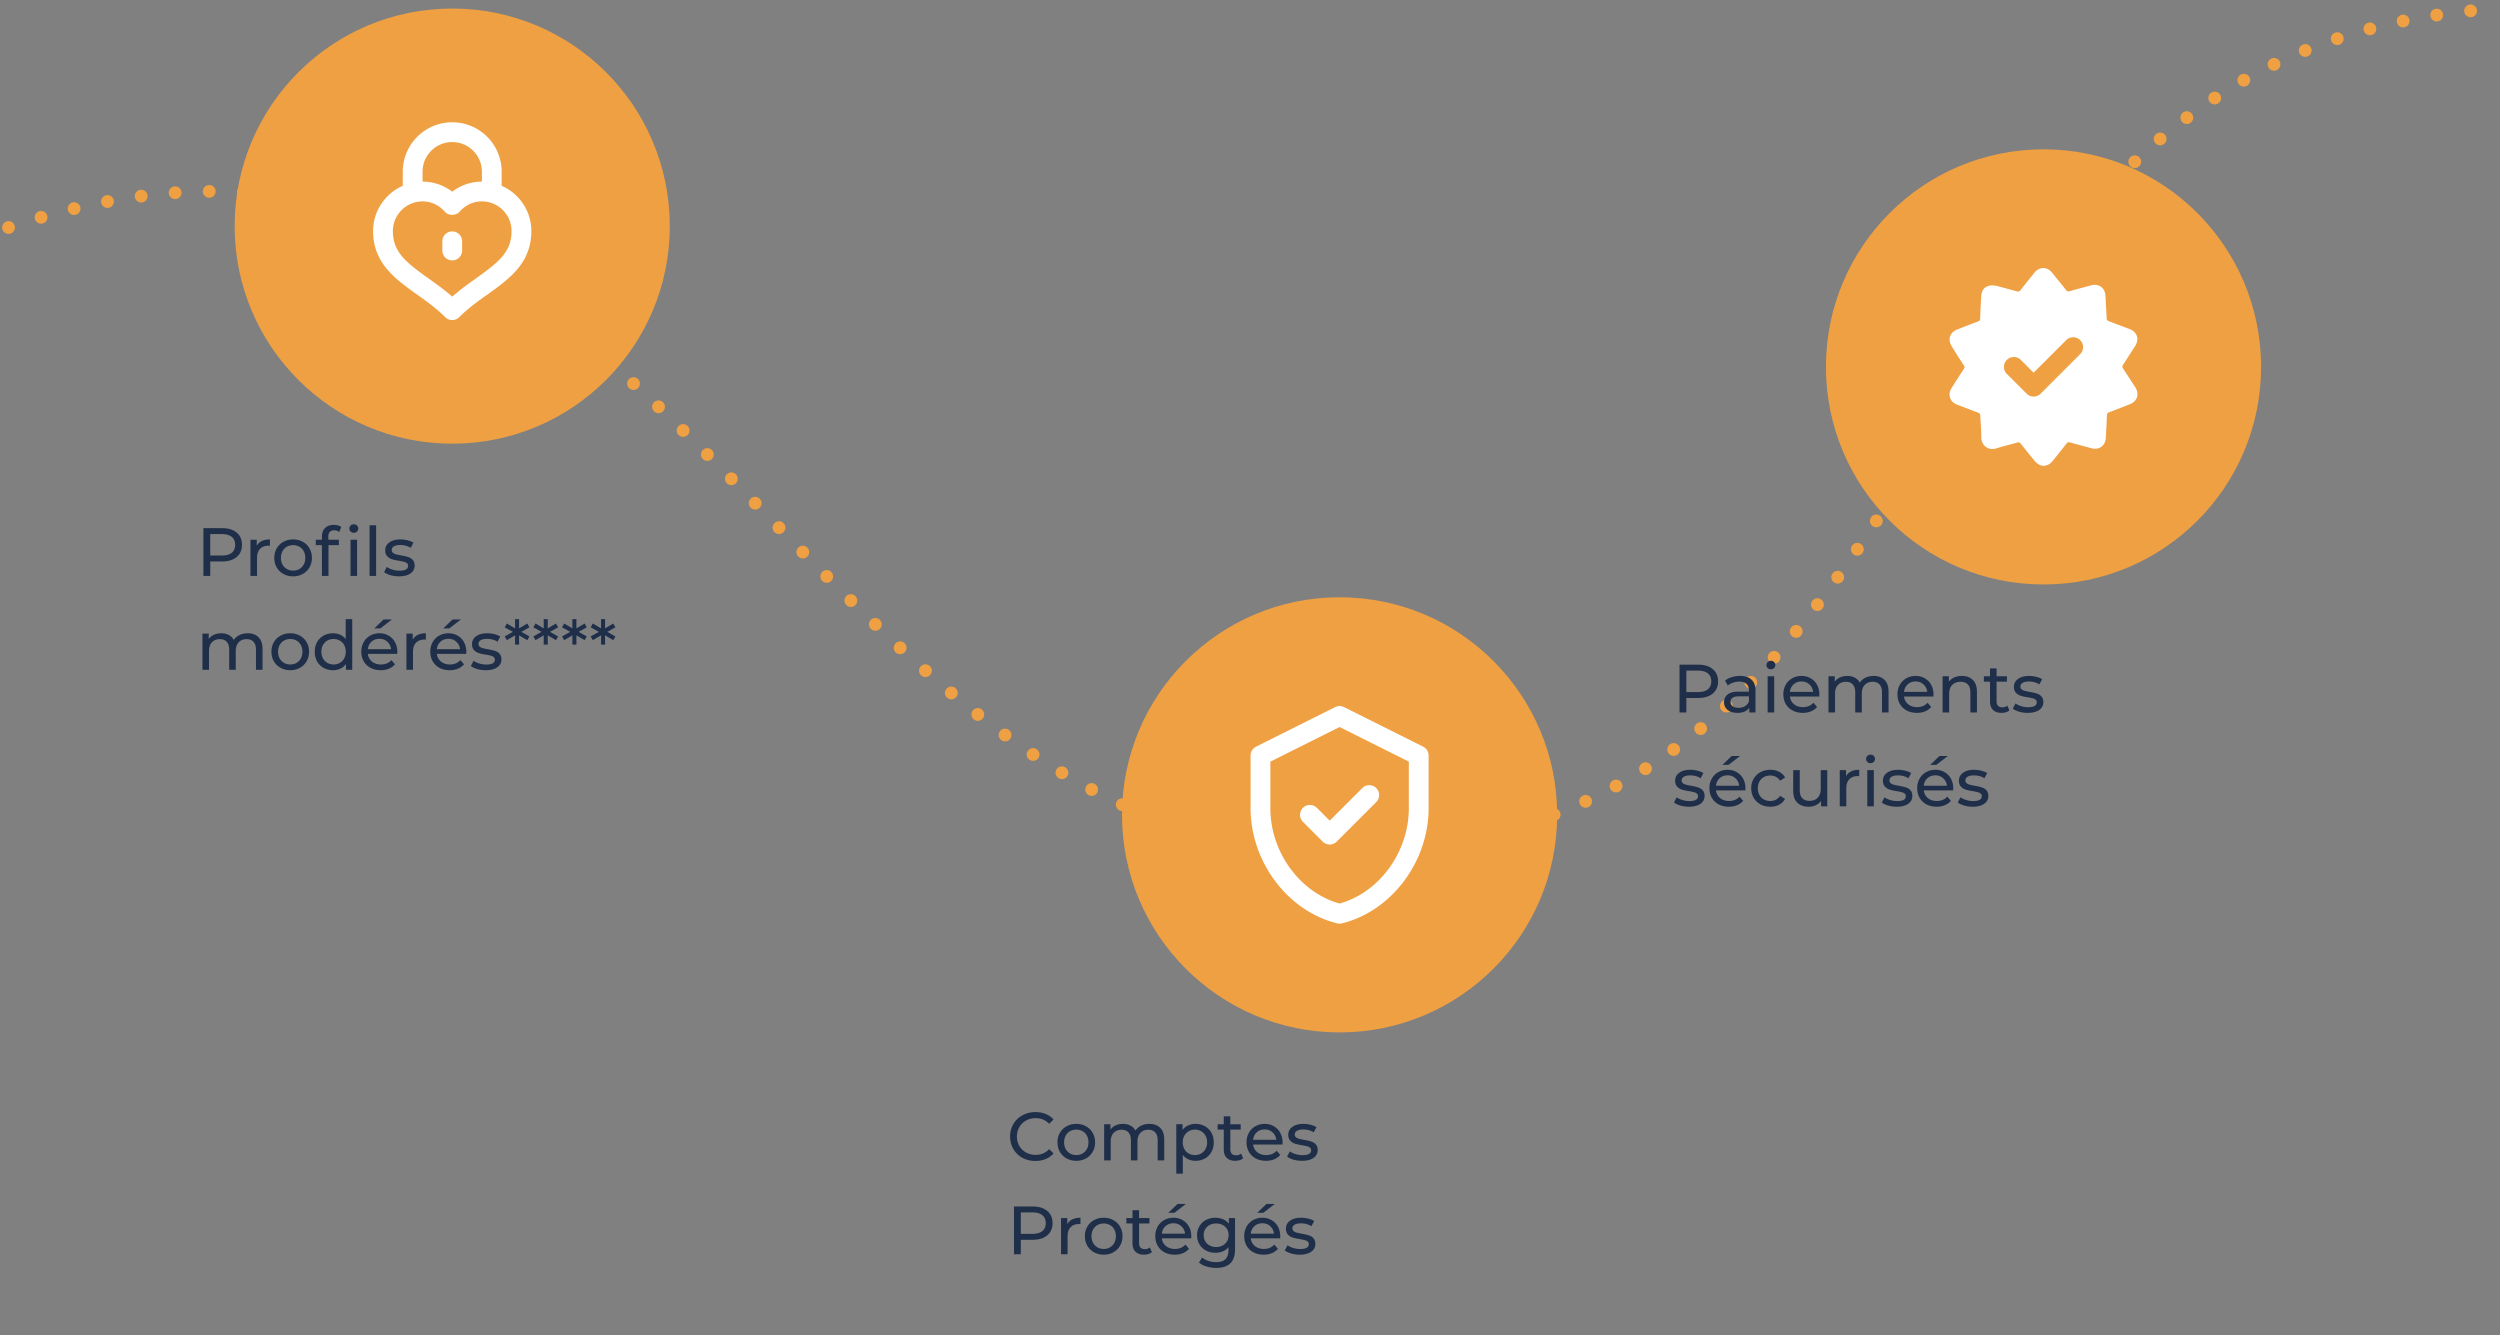 <svg xmlns="http://www.w3.org/2000/svg" fill="none" viewBox="0 0 586 313"><rect x="0" y="0" width="586" height="313" fill="#808080" stroke="none"/><path stroke="#efa042" stroke-dasharray="0 8" stroke-linecap="round" stroke-linejoin="round" stroke-width="3" d="M2 53.326C159.061.574 186.213 211.995 326.444 199.463 466.676 186.931 440.737 10.554 586 2"/><path fill="#1F2F49" d="M52.048 123.8c1.45 0 2.592.347 3.424 1.04.832.693 1.248 1.648 1.248 2.864s-.416 2.171-1.248 2.864c-.832.693-1.973 1.04-3.424 1.04H49.28V135h-1.6v-11.2h4.368ZM52 130.216c1.013 0 1.787-.213 2.32-.64.533-.437.8-1.061.8-1.872 0-.811-.267-1.429-.8-1.856-.533-.437-1.307-.656-2.32-.656h-2.72v5.024H52Zm8.178-2.272a2.619 2.619 0 0 1 1.184-1.12c.523-.256 1.157-.384 1.904-.384v1.488a2.927 2.927 0 0 0-.352-.016c-.832 0-1.488.251-1.968.752-.47.491-.704 1.195-.704 2.112V135h-1.536v-8.48h1.472v1.424Zm8.535 7.152c-.843 0-1.6-.187-2.272-.56A4.131 4.131 0 0 1 64.857 133c-.373-.661-.56-1.408-.56-2.24 0-.832.187-1.573.56-2.224A3.993 3.993 0 0 1 66.441 127c.672-.373 1.43-.56 2.272-.56.843 0 1.595.187 2.256.56a3.886 3.886 0 0 1 1.568 1.536c.384.651.576 1.392.576 2.224 0 .832-.192 1.579-.576 2.24a4.016 4.016 0 0 1-1.568 1.536c-.661.373-1.413.56-2.256.56Zm0-1.344c.544 0 1.03-.123 1.456-.368a2.707 2.707 0 0 0 1.024-1.056c.245-.459.368-.981.368-1.568 0-.587-.123-1.104-.368-1.552a2.568 2.568 0 0 0-1.024-1.056 2.871 2.871 0 0 0-1.456-.368 2.96 2.96 0 0 0-1.472.368 2.706 2.706 0 0 0-1.024 1.056c-.245.448-.368.965-.368 1.552 0 .587.123 1.109.368 1.568.256.448.597.8 1.024 1.056a2.96 2.96 0 0 0 1.472.368Zm9.628-9.456c-.917 0-1.376.496-1.376 1.488v.736h2.464v1.264h-2.432V135h-1.536v-7.216h-1.44v-1.264h1.44v-.752c0-.843.246-1.509.736-2 .49-.491 1.179-.736 2.064-.736.342 0 .662.043.96.128.299.085.555.208.768.368l-.464 1.168a1.91 1.91 0 0 0-1.184-.4Zm3.824 2.224h1.536V135h-1.536v-8.48Zm.768-1.632c-.298 0-.55-.096-.752-.288a.958.958 0 0 1-.288-.704c0-.277.096-.512.288-.704a1.02 1.02 0 0 1 .752-.304c.299 0 .544.096.736.288a.883.883 0 0 1 .304.688c0 .288-.101.533-.304.736a.997.997 0 0 1-.736.288Zm3.695-1.76h1.536V135h-1.536v-11.872Zm6.9 11.968c-.693 0-1.36-.091-2-.272-.64-.192-1.14-.432-1.503-.72l.64-1.216c.373.267.826.48 1.36.64.533.16 1.072.24 1.616.24 1.344 0 2.016-.384 2.016-1.152a.745.745 0 0 0-.272-.608 1.65 1.65 0 0 0-.688-.32c-.267-.075-.651-.155-1.152-.24-.683-.107-1.243-.229-1.68-.368a2.583 2.583 0 0 1-1.104-.704c-.31-.331-.464-.795-.464-1.392 0-.768.32-1.381.96-1.84.64-.469 1.498-.704 2.576-.704.565 0 1.13.069 1.696.208.565.139 1.029.325 1.392.56l-.656 1.216c-.694-.448-1.51-.672-2.448-.672-.651 0-1.147.107-1.488.32-.342.213-.512.496-.512.848 0 .277.096.496.288.656.192.16.426.277.704.352.288.075.688.16 1.2.256.682.117 1.232.245 1.648.384.426.128.789.352 1.088.672.298.32.448.768.448 1.344 0 .768-.331 1.381-.992 1.84-.651.448-1.542.672-2.672.672ZM58.065 148.44c1.067 0 1.91.309 2.528.928.63.619.944 1.536.944 2.752V157H60v-4.704c0-.821-.192-1.44-.576-1.856-.373-.416-.912-.624-1.616-.624-.779 0-1.397.245-1.856.736-.459.48-.688 1.173-.688 2.08V157h-1.536v-4.704c0-.821-.192-1.44-.576-1.856-.373-.416-.912-.624-1.616-.624-.779 0-1.397.245-1.856.736-.459.48-.688 1.173-.688 2.08V157h-1.536v-8.48h1.472v1.264a2.92 2.92 0 0 1 1.216-.992c.501-.235 1.072-.352 1.712-.352.661 0 1.248.133 1.76.4s.907.656 1.184 1.168c.32-.491.763-.875 1.328-1.152.576-.277 1.221-.416 1.936-.416Zm9.977 8.656c-.843 0-1.6-.187-2.272-.56A4.131 4.131 0 0 1 64.185 155c-.373-.661-.56-1.408-.56-2.24 0-.832.187-1.573.56-2.224A3.993 3.993 0 0 1 65.77 149c.672-.373 1.43-.56 2.272-.56.843 0 1.595.187 2.256.56a3.886 3.886 0 0 1 1.568 1.536c.384.651.576 1.392.576 2.224 0 .832-.192 1.579-.576 2.24a4.016 4.016 0 0 1-1.568 1.536c-.661.373-1.413.56-2.256.56Zm0-1.344c.544 0 1.03-.123 1.456-.368a2.707 2.707 0 0 0 1.024-1.056c.245-.459.368-.981.368-1.568 0-.587-.123-1.104-.368-1.552a2.568 2.568 0 0 0-1.024-1.056 2.871 2.871 0 0 0-1.456-.368 2.96 2.96 0 0 0-1.472.368 2.707 2.707 0 0 0-1.024 1.056c-.245.448-.368.965-.368 1.552 0 .587.123 1.109.368 1.568.256.448.597.8 1.024 1.056a2.96 2.96 0 0 0 1.472.368Zm14.524-10.624V157h-1.472v-1.344a3.327 3.327 0 0 1-1.296 1.072 4.02 4.02 0 0 1-1.728.368c-.821 0-1.557-.181-2.208-.544a3.968 3.968 0 0 1-1.536-1.52c-.362-.661-.544-1.419-.544-2.272 0-.853.182-1.605.544-2.256a3.968 3.968 0 0 1 1.536-1.52c.651-.363 1.387-.544 2.208-.544.608 0 1.168.117 1.68.352.512.224.939.56 1.28 1.008v-4.672h1.536Zm-4.368 10.624c.534 0 1.019-.123 1.456-.368a2.708 2.708 0 0 0 1.024-1.056c.246-.459.368-.981.368-1.568 0-.587-.122-1.104-.368-1.552a2.569 2.569 0 0 0-1.024-1.056 2.928 2.928 0 0 0-1.456-.368 2.96 2.96 0 0 0-1.472.368 2.706 2.706 0 0 0-1.024 1.056c-.245.448-.368.965-.368 1.552 0 .587.123 1.109.368 1.568.256.448.598.8 1.024 1.056a2.96 2.96 0 0 0 1.472.368Zm14.939-2.944c0 .117-.011.272-.032.464h-6.88c.096.747.421 1.349.976 1.808.565.448 1.264.672 2.096.672 1.013 0 1.829-.341 2.448-1.024l.848.992a3.706 3.706 0 0 1-1.44 1.024c-.566.235-1.2.352-1.904.352-.896 0-1.691-.181-2.384-.544A4.045 4.045 0 0 1 85.248 155c-.374-.661-.56-1.408-.56-2.24 0-.821.181-1.563.544-2.224a3.975 3.975 0 0 1 1.52-1.536c.65-.373 1.381-.56 2.192-.56.81 0 1.53.187 2.16.56.64.363 1.136.875 1.488 1.536.362.661.544 1.419.544 2.272Zm-4.192-3.072c-.736 0-1.355.224-1.856.672-.491.448-.779 1.035-.864 1.76h5.44c-.086-.715-.379-1.296-.88-1.744-.491-.459-1.104-.688-1.84-.688Zm.96-4.528h1.952l-2.688 2.08h-1.44l2.176-2.08Zm6.837 4.736a2.619 2.619 0 0 1 1.183-1.12c.523-.256 1.158-.384 1.904-.384v1.488a2.927 2.927 0 0 0-.352-.016c-.832 0-1.487.251-1.968.752-.469.491-.703 1.195-.703 2.112V157h-1.537v-8.48h1.472v1.424Zm12.567 2.864a4.5 4.5 0 0 1-.032.464h-6.88c.096.747.421 1.349.976 1.808.565.448 1.264.672 2.096.672 1.013 0 1.829-.341 2.448-1.024l.848.992a3.706 3.706 0 0 1-1.44 1.024c-.566.235-1.2.352-1.904.352-.896 0-1.691-.181-2.384-.544A4.04 4.04 0 0 1 101.42 155c-.374-.661-.56-1.408-.56-2.24 0-.821.181-1.563.544-2.224a3.972 3.972 0 0 1 1.52-1.536c.65-.373 1.381-.56 2.192-.56.81 0 1.53.187 2.16.56.64.363 1.136.875 1.488 1.536.362.661.544 1.419.544 2.272Zm-4.192-3.072c-.736 0-1.355.224-1.856.672-.491.448-.779 1.035-.864 1.76h5.44c-.086-.715-.379-1.296-.88-1.744-.491-.459-1.104-.688-1.84-.688Zm.96-4.528h1.952l-2.688 2.08h-1.44l2.176-2.08Zm7.796 11.888c-.693 0-1.36-.091-2-.272-.64-.192-1.141-.432-1.504-.72l.64-1.216c.374.267.827.48 1.36.64a5.6 5.6 0 0 0 1.616.24c1.344 0 2.016-.384 2.016-1.152a.744.744 0 0 0-.272-.608 1.645 1.645 0 0 0-.688-.32 11.78 11.78 0 0 0-1.152-.24c-.682-.107-1.242-.229-1.68-.368a2.59 2.59 0 0 1-1.104-.704c-.309-.331-.464-.795-.464-1.392 0-.768.32-1.381.96-1.84.64-.469 1.499-.704 2.576-.704.566 0 1.131.069 1.696.208.566.139 1.03.325 1.392.56l-.656 1.216c-.693-.448-1.509-.672-2.448-.672-.65 0-1.146.107-1.488.32-.341.213-.512.496-.512.848 0 .277.096.496.288.656.192.16.427.277.704.352.288.075.688.16 1.2.256.683.117 1.232.245 1.648.384.427.128.79.352 1.088.672.299.32.448.768.448 1.344 0 .768-.33 1.381-.992 1.84-.65.448-1.541.672-2.672.672Zm8.32-8.992 1.904 1.072-.496.88-1.936-1.136.016 2.176h-.96l.016-2.176-1.936 1.136-.496-.88 1.92-1.072-1.92-1.056.496-.896 1.936 1.136-.016-2.16h.96l-.016 2.16 1.936-1.136.496.896-1.904 1.056Zm6.719 0 1.904 1.072-.496.88-1.936-1.136.016 2.176h-.96l.016-2.176-1.936 1.136-.496-.88 1.92-1.072-1.92-1.056.496-.896 1.936 1.136-.016-2.16h.96l-.016 2.16 1.936-1.136.496.896-1.904 1.056Zm6.719 0 1.904 1.072-.496.88-1.936-1.136.016 2.176h-.96l.016-2.176-1.936 1.136-.496-.88 1.92-1.072-1.92-1.056.496-.896 1.936 1.136-.016-2.16h.96l-.016 2.16 1.936-1.136.496.896-1.904 1.056Zm6.718 0 1.904 1.072-.496.88-1.936-1.136.016 2.176h-.96l.016-2.176-1.936 1.136-.496-.88 1.92-1.072-1.92-1.056.496-.896 1.936 1.136-.016-2.16h.96l-.016 2.16 1.936-1.136.496.896-1.904 1.056Z"/><circle cx="106" cy="53" r="51" fill="#efa042"/><path fill="#fff" fill-rule="evenodd" d="M117.59 40.251v3.301c4.087 1.792 6.955 5.867 6.955 10.608 0 7.528-5.213 11.248-10.256 14.848l-.004.002-.015.01c-2.246 1.604-4.568 3.261-6.631 5.325a2.314 2.314 0 0 1-3.278 0c-2.061-2.064-4.383-3.721-6.63-5.324l-.014-.01-.007-.006c-5.043-3.598-10.256-7.319-10.256-14.845 0-4.74 2.87-8.816 6.955-10.608v-3.3c0-6.392 5.202-11.592 11.591-11.592 6.391 0 11.59 5.2 11.59 11.591Zm-18.545 0A6.962 6.962 0 0 1 106 33.297a6.96 6.96 0 0 1 6.954 6.954v2.318c-2.517 0-4.954.842-6.954 2.36a11.501 11.501 0 0 0-6.955-2.36v-2.318Zm12.518 25.006.028-.02c5.313-3.79 8.318-6.174 8.318-11.077a6.96 6.96 0 0 0-6.955-6.954c-2 0-3.853.853-5.209 2.406-.881 1.006-2.61 1.006-3.491 0-1.356-1.553-3.206-2.406-5.209-2.406a6.962 6.962 0 0 0-6.954 6.954c0 4.903 3.006 7.286 8.319 11.076l.087.062c1.743 1.247 3.662 2.62 5.503 4.236 1.863-1.635 3.801-3.02 5.563-4.277Zm-7.881-8.78a2.32 2.32 0 0 1 4.637 0v2.319a2.32 2.32 0 0 1-4.637 0v-2.318Z" clip-rule="evenodd"/><path fill="#1F2F49" d="M398.048 155.8c1.451 0 2.592.347 3.424 1.04.832.693 1.248 1.648 1.248 2.864s-.416 2.171-1.248 2.864c-.832.693-1.973 1.04-3.424 1.04h-2.768V167h-1.6v-11.2h4.368Zm-.048 6.416c1.013 0 1.787-.213 2.32-.64.533-.437.8-1.061.8-1.872 0-.811-.267-1.429-.8-1.856-.533-.437-1.307-.656-2.32-.656h-2.72v5.024H398Zm9.857-3.776c1.173 0 2.069.288 2.688.864.629.576.944 1.435.944 2.576V167h-1.456v-1.12c-.256.395-.624.699-1.104.912-.47.203-1.03.304-1.68.304-.95 0-1.712-.229-2.288-.688-.566-.459-.848-1.061-.848-1.808 0-.747.272-1.344.816-1.792.544-.459 1.408-.688 2.592-.688h2.432v-.304c0-.661-.192-1.168-.576-1.52-.384-.352-.95-.528-1.696-.528-.502 0-.992.085-1.472.256a3.68 3.68 0 0 0-1.216.656l-.64-1.152c.437-.352.96-.619 1.568-.8a6.39 6.39 0 0 1 1.936-.288Zm-.352 7.472c.586 0 1.093-.128 1.52-.384a2.29 2.29 0 0 0 .928-1.12v-1.184h-2.368c-1.302 0-1.952.437-1.952 1.312 0 .427.165.763.496 1.008.33.245.789.368 1.376.368Zm6.826-7.392h1.536V167h-1.536v-8.48Zm.768-1.632c-.299 0-.549-.096-.752-.288a.958.958 0 0 1-.288-.704c0-.277.096-.512.288-.704a1.02 1.02 0 0 1 .752-.304c.299 0 .544.096.736.288a.882.882 0 0 1 .304.688c0 .288-.101.533-.304.736a.996.996 0 0 1-.736.288Zm11.365 5.92a4.5 4.5 0 0 1-.032.464h-6.88c.096.747.421 1.349.976 1.808.565.448 1.264.672 2.096.672 1.013 0 1.829-.341 2.448-1.024l.848.992a3.706 3.706 0 0 1-1.44 1.024c-.566.235-1.2.352-1.904.352-.896 0-1.691-.181-2.384-.544a4.04 4.04 0 0 1-1.616-1.552c-.374-.661-.56-1.408-.56-2.24 0-.821.181-1.563.544-2.224a3.972 3.972 0 0 1 1.52-1.536c.65-.373 1.381-.56 2.192-.56.81 0 1.53.187 2.16.56.64.363 1.136.875 1.488 1.536.362.661.544 1.419.544 2.272Zm-4.192-3.072c-.736 0-1.355.224-1.856.672-.491.448-.779 1.035-.864 1.76h5.44c-.086-.715-.379-1.296-.88-1.744-.491-.459-1.104-.688-1.84-.688Zm16.933-1.296c1.066 0 1.909.309 2.528.928.629.619.944 1.536.944 2.752V167h-1.536v-4.704c0-.821-.192-1.44-.576-1.856-.374-.416-.912-.624-1.616-.624-.779 0-1.398.245-1.856.736-.459.48-.688 1.173-.688 2.08V167h-1.536v-4.704c0-.821-.192-1.44-.576-1.856-.374-.416-.912-.624-1.616-.624-.779 0-1.398.245-1.856.736-.459.48-.688 1.173-.688 2.08V167h-1.536v-8.48h1.472v1.264a2.914 2.914 0 0 1 1.216-.992c.501-.235 1.072-.352 1.712-.352.661 0 1.248.133 1.76.4s.906.656 1.184 1.168a3.25 3.25 0 0 1 1.328-1.152c.576-.277 1.221-.416 1.936-.416Zm14.009 4.368a4.5 4.5 0 0 1-.032.464h-6.88c.096.747.421 1.349.976 1.808.565.448 1.264.672 2.096.672 1.013 0 1.829-.341 2.448-1.024l.848.992a3.706 3.706 0 0 1-1.44 1.024c-.566.235-1.2.352-1.904.352-.896 0-1.691-.181-2.384-.544a4.04 4.04 0 0 1-1.616-1.552c-.374-.661-.56-1.408-.56-2.24 0-.821.181-1.563.544-2.224a3.972 3.972 0 0 1 1.52-1.536c.65-.373 1.381-.56 2.192-.56.81 0 1.53.187 2.16.56.64.363 1.136.875 1.488 1.536.362.661.544 1.419.544 2.272Zm-4.192-3.072c-.736 0-1.355.224-1.856.672-.491.448-.779 1.035-.864 1.76h5.44c-.086-.715-.379-1.296-.88-1.744-.491-.459-1.104-.688-1.84-.688Zm10.853-1.296c1.077 0 1.93.315 2.56.944.64.619.96 1.531.96 2.736V167h-1.536v-4.704c0-.821-.198-1.44-.592-1.856-.395-.416-.96-.624-1.696-.624-.832 0-1.488.245-1.968.736-.48.48-.72 1.173-.72 2.08V167h-1.536v-8.48h1.472v1.28a2.996 2.996 0 0 1 1.248-1.008c.533-.235 1.136-.352 1.808-.352Zm11.13 8.064a2.39 2.39 0 0 1-.832.448 3.65 3.65 0 0 1-1.024.144c-.853 0-1.514-.229-1.984-.688-.469-.459-.704-1.115-.704-1.968v-4.656h-1.44v-1.264h1.44v-1.856h1.536v1.856h2.432v1.264h-2.432v4.592c0 .459.112.811.336 1.056.235.245.566.368.992.368.47 0 .87-.133 1.2-.4l.48 1.104Zm4.289.592c-.693 0-1.36-.091-2-.272-.64-.192-1.141-.432-1.504-.72l.64-1.216c.374.267.827.48 1.36.64a5.6 5.6 0 0 0 1.616.24c1.344 0 2.016-.384 2.016-1.152a.744.744 0 0 0-.272-.608 1.645 1.645 0 0 0-.688-.32 11.78 11.78 0 0 0-1.152-.24c-.682-.107-1.242-.229-1.68-.368a2.59 2.59 0 0 1-1.104-.704c-.309-.331-.464-.795-.464-1.392 0-.768.32-1.381.96-1.84.64-.469 1.499-.704 2.576-.704.566 0 1.131.069 1.696.208.566.139 1.03.325 1.392.56l-.656 1.216c-.693-.448-1.509-.672-2.448-.672-.65 0-1.146.107-1.488.32-.341.213-.512.496-.512.848 0 .277.096.496.288.656.192.16.427.277.704.352.288.075.688.16 1.2.256.683.117 1.232.245 1.648.384.427.128.79.352 1.088.672.299.32.448.768.448 1.344 0 .768-.33 1.381-.992 1.84-.65.448-1.541.672-2.672.672Zm-79.406 22c-.693 0-1.36-.091-2-.272-.64-.192-1.141-.432-1.504-.72l.64-1.216c.373.267.827.48 1.36.64.533.16 1.072.24 1.616.24 1.344 0 2.016-.384 2.016-1.152a.747.747 0 0 0-.272-.608 1.65 1.65 0 0 0-.688-.32 11.91 11.91 0 0 0-1.152-.24c-.683-.107-1.243-.229-1.68-.368a2.578 2.578 0 0 1-1.104-.704c-.309-.331-.464-.795-.464-1.392 0-.768.32-1.381.96-1.84.64-.469 1.499-.704 2.576-.704a7.08 7.08 0 0 1 1.696.208c.565.139 1.029.325 1.392.56l-.656 1.216c-.693-.448-1.509-.672-2.448-.672-.651 0-1.147.107-1.488.32-.341.213-.512.496-.512.848 0 .277.096.496.288.656.192.16.427.277.704.352.288.075.688.16 1.2.256.683.117 1.232.245 1.648.384.427.128.789.352 1.088.672.299.32.448.768.448 1.344 0 .768-.331 1.381-.992 1.84-.651.448-1.541.672-2.672.672Zm13.248-4.288a4.5 4.5 0 0 1-.032.464h-6.88c.096.747.421 1.349.976 1.808.565.448 1.264.672 2.096.672 1.013 0 1.829-.341 2.448-1.024l.848.992a3.706 3.706 0 0 1-1.44 1.024c-.566.235-1.2.352-1.904.352-.896 0-1.691-.181-2.384-.544a4.04 4.04 0 0 1-1.616-1.552c-.374-.661-.56-1.408-.56-2.24 0-.821.181-1.563.544-2.224a3.972 3.972 0 0 1 1.52-1.536c.65-.373 1.381-.56 2.192-.56.81 0 1.53.187 2.16.56.64.363 1.136.875 1.488 1.536.362.661.544 1.419.544 2.272Zm-4.192-3.072c-.736 0-1.355.224-1.856.672-.491.448-.779 1.035-.864 1.76h5.44c-.086-.715-.379-1.296-.88-1.744-.491-.459-1.104-.688-1.84-.688Zm.96-4.528h1.952l-2.688 2.08h-1.44l2.176-2.08Zm9.061 11.888c-.864 0-1.638-.187-2.32-.56a4.131 4.131 0 0 1-1.584-1.536c-.384-.661-.576-1.408-.576-2.24 0-.832.192-1.573.576-2.224a3.993 3.993 0 0 1 1.584-1.536c.682-.373 1.456-.56 2.32-.56.768 0 1.45.155 2.048.464a3.292 3.292 0 0 1 1.408 1.344l-1.168.752a2.622 2.622 0 0 0-.992-.912 2.826 2.826 0 0 0-1.312-.304c-.555 0-1.056.123-1.504.368a2.669 2.669 0 0 0-1.04 1.056c-.246.448-.368.965-.368 1.552 0 .597.122 1.125.368 1.584a2.7 2.7 0 0 0 1.04 1.04c.448.245.949.368 1.504.368.48 0 .917-.101 1.312-.304.394-.203.725-.507.992-.912l1.168.736c-.331.587-.8 1.04-1.408 1.36-.598.309-1.28.464-2.048.464Zm13.348-8.576V189h-1.456v-1.28c-.309.437-.72.779-1.232 1.024a3.834 3.834 0 0 1-1.648.352c-1.131 0-2.021-.309-2.672-.928-.651-.629-.976-1.552-.976-2.768v-4.88h1.536v4.704c0 .821.197 1.445.592 1.872.395.416.96.624 1.696.624.811 0 1.451-.245 1.92-.736.469-.491.704-1.184.704-2.08v-4.384h1.536Zm4.396 1.424a2.624 2.624 0 0 1 1.184-1.12c.523-.256 1.158-.384 1.904-.384v1.488a2.916 2.916 0 0 0-.352-.016c-.832 0-1.488.251-1.968.752-.469.491-.704 1.195-.704 2.112V189h-1.536v-8.48h1.472v1.424Zm4.981-1.424h1.536V189h-1.536v-8.48Zm.768-1.632c-.298 0-.549-.096-.752-.288a.958.958 0 0 1-.288-.704c0-.277.096-.512.288-.704.203-.203.454-.304.752-.304.299 0 .544.096.736.288a.882.882 0 0 1 .304.688c0 .288-.101.533-.304.736a.996.996 0 0 1-.736.288Zm6.133 10.208c-.693 0-1.36-.091-2-.272-.64-.192-1.141-.432-1.504-.72l.64-1.216c.373.267.827.48 1.36.64.533.16 1.072.24 1.616.24 1.344 0 2.016-.384 2.016-1.152a.747.747 0 0 0-.272-.608 1.65 1.65 0 0 0-.688-.32 11.91 11.91 0 0 0-1.152-.24c-.683-.107-1.243-.229-1.68-.368a2.578 2.578 0 0 1-1.104-.704c-.309-.331-.464-.795-.464-1.392 0-.768.32-1.381.96-1.84.64-.469 1.499-.704 2.576-.704a7.08 7.08 0 0 1 1.696.208c.565.139 1.029.325 1.392.56l-.656 1.216c-.693-.448-1.509-.672-2.448-.672-.651 0-1.147.107-1.488.32-.341.213-.512.496-.512.848 0 .277.096.496.288.656.192.16.427.277.704.352.288.075.688.16 1.2.256.683.117 1.232.245 1.648.384.427.128.789.352 1.088.672.299.32.448.768.448 1.344 0 .768-.331 1.381-.992 1.84-.651.448-1.541.672-2.672.672Zm13.248-4.288a4.5 4.5 0 0 1-.032.464h-6.88c.096.747.421 1.349.976 1.808.565.448 1.264.672 2.096.672 1.013 0 1.829-.341 2.448-1.024l.848.992a3.706 3.706 0 0 1-1.44 1.024c-.566.235-1.2.352-1.904.352-.896 0-1.691-.181-2.384-.544a4.04 4.04 0 0 1-1.616-1.552c-.374-.661-.56-1.408-.56-2.24 0-.821.181-1.563.544-2.224a3.972 3.972 0 0 1 1.52-1.536c.65-.373 1.381-.56 2.192-.56.81 0 1.53.187 2.16.56.64.363 1.136.875 1.488 1.536.362.661.544 1.419.544 2.272Zm-4.192-3.072c-.736 0-1.355.224-1.856.672-.491.448-.779 1.035-.864 1.76h5.44c-.086-.715-.379-1.296-.88-1.744-.491-.459-1.104-.688-1.84-.688Zm.96-4.528h1.952l-2.688 2.08h-1.44l2.176-2.08Zm7.797 11.888a7.31 7.31 0 0 1-2-.272c-.64-.192-1.142-.432-1.504-.72l.64-1.216c.373.267.826.48 1.36.64.533.16 1.072.24 1.616.24 1.344 0 2.016-.384 2.016-1.152a.747.747 0 0 0-.272-.608 1.656 1.656 0 0 0-.688-.32 11.91 11.91 0 0 0-1.152-.24c-.683-.107-1.243-.229-1.68-.368a2.578 2.578 0 0 1-1.104-.704c-.31-.331-.464-.795-.464-1.392 0-.768.32-1.381.96-1.84.64-.469 1.498-.704 2.576-.704.565 0 1.13.069 1.696.208.565.139 1.029.325 1.392.56l-.656 1.216c-.694-.448-1.51-.672-2.448-.672-.651 0-1.147.107-1.488.32-.342.213-.512.496-.512.848 0 .277.096.496.288.656.192.16.426.277.704.352.288.075.688.16 1.2.256.682.117 1.232.245 1.648.384.426.128.789.352 1.088.672.298.32.448.768.448 1.344 0 .768-.331 1.381-.992 1.84-.651.448-1.542.672-2.672.672Z"/><circle cx="479" cy="86" r="51" fill="#efa042"/><path fill="#fff" fill-rule="evenodd" d="M481.028 63.935c-1.185-1.486-2.972-1.486-4.171 0l-.723.897a132.383 132.383 0 0 0-2.481 3.139c-.292.375-.551.44-.976.31-.468-.135-.938-.267-1.397-.393l-3.084-.833c-2.304-.554-3.655.394-3.785 2.288-.128 1.78-.195 3.547-.258 5.327-.016.376-.146.54-.472.67a248.856 248.856 0 0 0-4.954 1.913c-1.707.684-2.242 2.369-1.236 3.92a107.827 107.827 0 0 0 2.828 4.444c.227.329.211.556 0 .883a186.253 186.253 0 0 0-2.907 4.525c-.911 1.472-.343 3.171 1.266 3.793 1.671.651 3.331 1.288 5.003 1.91.359.132.472.31.486.67.028.553.065 1.106.102 1.659.077 1.147.154 2.294.142 3.438-.014 1.732 1.495 3.253 3.542 2.599.975-.313 1.968-.573 2.96-.834a82.45 82.45 0 0 0 1.98-.536c.322-.1.517-.032.744.243a272.486 272.486 0 0 0 3.315 4.101c1.217 1.486 2.972 1.486 4.173 0a386.794 386.794 0 0 0 3.282-4.117c.211-.259.39-.357.731-.259 1.706.47 3.412.927 5.132 1.386 1.755.475 3.234-.603 3.331-2.418l.007-.12c.095-1.739.19-3.467.253-5.207.016-.408.195-.57.538-.703 1.585-.59 3.155-1.213 4.727-1.836l.111-.044c1.738-.686 2.293-2.385 1.284-3.952-.349-.535-.695-1.072-1.042-1.609a206.73 206.73 0 0 0-1.832-2.805c-.23-.327-.214-.554 0-.88a397.242 397.242 0 0 0 2.793-4.331c1.09-1.7.519-3.399-1.365-4.085l-4.792-1.813c-.341-.132-.471-.31-.487-.686a515.69 515.69 0 0 0-.276-5.261v-.001c-.097-1.864-1.56-2.926-3.347-2.45a588.8 588.8 0 0 1-1.128.303c-1.312.353-2.623.705-3.924 1.085-.389.114-.584.016-.827-.278a392.994 392.994 0 0 0-3.191-3.96l-.075-.092Zm4.791 15.117h.273l.272.032c.45.08.882.295 1.23.643a2.315 2.315 0 0 1 0 3.278l-9.272 9.273-.238.207c-.33.252-.712.403-1.105.453l-.296.02-.296-.02a2.306 2.306 0 0 1-1.343-.66l-4.637-4.636-.193-.219a2.316 2.316 0 0 1 .193-3.06 2.311 2.311 0 0 1 1.776-.675l.272.032.267.064c.353.108.684.3.963.58l2.998 2.997 7.633-7.634.219-.193a2.307 2.307 0 0 1 1.284-.482Z" clip-rule="evenodd"/><path fill="#1F2F49" d="M242.688 272.128c-1.12 0-2.133-.245-3.04-.736a5.564 5.564 0 0 1-2.112-2.048c-.512-.875-.768-1.856-.768-2.944 0-1.088.256-2.064.768-2.928a5.384 5.384 0 0 1 2.128-2.048c.907-.501 1.92-.752 3.04-.752.875 0 1.675.149 2.4.448.725.288 1.344.72 1.856 1.296l-1.04 1.008c-.843-.885-1.893-1.328-3.152-1.328-.832 0-1.584.187-2.256.56-.672.373-1.2.891-1.584 1.552-.373.651-.56 1.381-.56 2.192 0 .811.187 1.547.56 2.208a4.131 4.131 0 0 0 1.584 1.536c.672.373 1.424.56 2.256.56 1.248 0 2.299-.448 3.152-1.344l1.04 1.008a4.968 4.968 0 0 1-1.872 1.312c-.725.299-1.525.448-2.4.448Zm9.603-.032c-.843 0-1.6-.187-2.272-.56a4.131 4.131 0 0 1-1.584-1.536c-.373-.661-.56-1.408-.56-2.24 0-.832.187-1.573.56-2.224a3.993 3.993 0 0 1 1.584-1.536c.672-.373 1.429-.56 2.272-.56.843 0 1.595.187 2.256.56a3.884 3.884 0 0 1 1.568 1.536c.384.651.576 1.392.576 2.224 0 .832-.192 1.579-.576 2.24a4.014 4.014 0 0 1-1.568 1.536c-.661.373-1.413.56-2.256.56Zm0-1.344c.544 0 1.029-.123 1.456-.368a2.707 2.707 0 0 0 1.024-1.056c.245-.459.368-.981.368-1.568 0-.587-.123-1.104-.368-1.552a2.568 2.568 0 0 0-1.024-1.056 2.872 2.872 0 0 0-1.456-.368c-.544 0-1.035.123-1.472.368a2.704 2.704 0 0 0-1.024 1.056c-.245.448-.368.965-.368 1.552 0 .587.123 1.109.368 1.568.256.448.597.8 1.024 1.056.437.245.928.368 1.472.368Zm17.132-7.312c1.067 0 1.91.309 2.528.928.63.619.944 1.536.944 2.752V272h-1.536v-4.704c0-.821-.192-1.44-.576-1.856-.373-.416-.912-.624-1.616-.624-.778 0-1.397.245-1.856.736-.458.48-.688 1.173-.688 2.08V272h-1.536v-4.704c0-.821-.192-1.44-.576-1.856-.373-.416-.912-.624-1.616-.624-.778 0-1.397.245-1.856.736-.458.48-.688 1.173-.688 2.08V272h-1.536v-8.48h1.472v1.264c.31-.437.715-.768 1.216-.992.502-.235 1.072-.352 1.712-.352.662 0 1.248.133 1.76.4a2.78 2.78 0 0 1 1.184 1.168c.32-.491.763-.875 1.328-1.152.576-.277 1.222-.416 1.936-.416Zm10.795 0c.821 0 1.557.181 2.208.544.65.363 1.157.869 1.52 1.52.373.651.56 1.403.56 2.256 0 .853-.187 1.611-.56 2.272a3.865 3.865 0 0 1-1.52 1.52c-.651.363-1.387.544-2.208.544a3.979 3.979 0 0 1-1.68-.352 3.493 3.493 0 0 1-1.28-1.024v4.384h-1.536V263.52h1.472v1.344a3.199 3.199 0 0 1 1.296-1.056 4.016 4.016 0 0 1 1.728-.368Zm-.128 7.312c.544 0 1.029-.123 1.456-.368a2.714 2.714 0 0 0 1.024-1.056c.256-.459.384-.981.384-1.568 0-.587-.128-1.104-.384-1.552a2.574 2.574 0 0 0-1.024-1.056 2.872 2.872 0 0 0-1.456-.368c-.534 0-1.019.128-1.456.384a2.736 2.736 0 0 0-1.024 1.04c-.246.448-.368.965-.368 1.552 0 .587.122 1.109.368 1.568a2.7 2.7 0 0 0 1.024 1.056c.437.245.922.368 1.456.368Zm11.306.752a2.39 2.39 0 0 1-.832.448 3.656 3.656 0 0 1-1.024.144c-.853 0-1.515-.229-1.984-.688-.469-.459-.704-1.115-.704-1.968v-4.656h-1.44v-1.264h1.44v-1.856h1.536v1.856h2.432v1.264h-2.432v4.592c0 .459.112.811.336 1.056.235.245.565.368.992.368.469 0 .869-.133 1.2-.4l.48 1.104Zm9.24-3.696a4.5 4.5 0 0 1-.032.464h-6.88c.096.747.421 1.349.976 1.808.565.448 1.264.672 2.096.672 1.013 0 1.829-.341 2.448-1.024l.848.992a3.706 3.706 0 0 1-1.44 1.024c-.566.235-1.2.352-1.904.352-.896 0-1.691-.181-2.384-.544a4.04 4.04 0 0 1-1.616-1.552c-.374-.661-.56-1.408-.56-2.24 0-.821.181-1.563.544-2.224a3.972 3.972 0 0 1 1.52-1.536c.65-.373 1.381-.56 2.192-.56.81 0 1.53.187 2.16.56.64.363 1.136.875 1.488 1.536.362.661.544 1.419.544 2.272Zm-4.192-3.072c-.736 0-1.355.224-1.856.672-.491.448-.779 1.035-.864 1.76h5.44c-.086-.715-.379-1.296-.88-1.744-.491-.459-1.104-.688-1.84-.688Zm8.757 7.36a7.31 7.31 0 0 1-2-.272c-.64-.192-1.142-.432-1.504-.72l.64-1.216c.373.267.826.48 1.36.64.533.16 1.072.24 1.615.24 1.345 0 2.017-.384 2.017-1.152a.747.747 0 0 0-.272-.608 1.656 1.656 0 0 0-.688-.32 11.91 11.91 0 0 0-1.152-.24c-.683-.107-1.243-.229-1.68-.368a2.578 2.578 0 0 1-1.104-.704c-.31-.331-.464-.795-.464-1.392 0-.768.32-1.381.96-1.84.64-.469 1.498-.704 2.576-.704.565 0 1.13.069 1.696.208.565.139 1.029.325 1.392.56l-.656 1.216c-.694-.448-1.51-.672-2.448-.672-.651 0-1.147.107-1.488.32-.342.213-.512.496-.512.848 0 .277.096.496.288.656.192.16.426.277.704.352.288.075.688.16 1.2.256.682.117 1.232.245 1.648.384.426.128.789.352 1.088.672.298.32.448.768.448 1.344 0 .768-.331 1.381-.992 1.84-.651.448-1.542.672-2.672.672ZM242.048 282.8c1.451 0 2.592.347 3.424 1.04.832.693 1.248 1.648 1.248 2.864s-.416 2.171-1.248 2.864c-.832.693-1.973 1.04-3.424 1.04h-2.768V294h-1.6v-11.2h4.368Zm-.048 6.416c1.013 0 1.787-.213 2.32-.64.533-.437.8-1.061.8-1.872 0-.811-.267-1.429-.8-1.856-.533-.437-1.307-.656-2.32-.656h-2.72v5.024H242Zm8.178-2.272a2.619 2.619 0 0 1 1.184-1.12c.523-.256 1.157-.384 1.904-.384v1.488a2.927 2.927 0 0 0-.352-.016c-.832 0-1.488.251-1.968.752-.469.491-.704 1.195-.704 2.112V294h-1.536v-8.48h1.472v1.424Zm8.535 7.152c-.843 0-1.6-.187-2.272-.56a4.131 4.131 0 0 1-1.584-1.536c-.373-.661-.56-1.408-.56-2.24 0-.832.187-1.573.56-2.224a3.993 3.993 0 0 1 1.584-1.536c.672-.373 1.429-.56 2.272-.56.843 0 1.595.187 2.256.56a3.884 3.884 0 0 1 1.568 1.536c.384.651.576 1.392.576 2.224 0 .832-.192 1.579-.576 2.24a4.014 4.014 0 0 1-1.568 1.536c-.661.373-1.413.56-2.256.56Zm0-1.344c.544 0 1.029-.123 1.456-.368a2.707 2.707 0 0 0 1.024-1.056c.245-.459.368-.981.368-1.568 0-.587-.123-1.104-.368-1.552a2.568 2.568 0 0 0-1.024-1.056 2.872 2.872 0 0 0-1.456-.368c-.544 0-1.035.123-1.472.368a2.704 2.704 0 0 0-1.024 1.056c-.245.448-.368.965-.368 1.552 0 .587.123 1.109.368 1.568.256.448.597.8 1.024 1.056.437.245.928.368 1.472.368Zm11.292.752a2.39 2.39 0 0 1-.832.448 3.65 3.65 0 0 1-1.024.144c-.853 0-1.514-.229-1.984-.688-.469-.459-.704-1.115-.704-1.968v-4.656h-1.44v-1.264h1.44v-1.856h1.536v1.856h2.432v1.264h-2.432v4.592c0 .459.112.811.336 1.056.235.245.566.368.992.368.47 0 .87-.133 1.2-.4l.48 1.104Zm9.24-3.696a4.5 4.5 0 0 1-.032.464h-6.88c.096.747.421 1.349.976 1.808.565.448 1.264.672 2.096.672 1.013 0 1.829-.341 2.448-1.024l.848.992a3.706 3.706 0 0 1-1.44 1.024c-.565.235-1.2.352-1.904.352-.896 0-1.691-.181-2.384-.544a4.047 4.047 0 0 1-1.616-1.552c-.373-.661-.56-1.408-.56-2.24 0-.821.181-1.563.544-2.224a3.972 3.972 0 0 1 1.52-1.536c.651-.373 1.381-.56 2.192-.56.811 0 1.531.187 2.16.56.64.363 1.136.875 1.488 1.536.363.661.544 1.419.544 2.272Zm-4.192-3.072c-.736 0-1.355.224-1.856.672-.491.448-.779 1.035-.864 1.76h5.44c-.085-.715-.379-1.296-.88-1.744-.491-.459-1.104-.688-1.84-.688Zm.96-4.528h1.952l-2.688 2.08h-1.44l2.176-2.08Zm13.477 3.312v7.328c0 1.483-.368 2.576-1.104 3.28-.736.715-1.835 1.072-3.296 1.072-.8 0-1.563-.112-2.288-.336-.725-.213-1.312-.523-1.76-.928l.736-1.184c.395.341.88.608 1.456.8a5.49 5.49 0 0 0 1.808.304c.992 0 1.723-.235 2.192-.704.48-.469.72-1.184.72-2.144v-.672a3.466 3.466 0 0 1-1.344.992 4.494 4.494 0 0 1-1.712.32c-.811 0-1.547-.171-2.208-.512a3.95 3.95 0 0 1-1.536-1.456c-.373-.629-.56-1.344-.56-2.144s.187-1.509.56-2.128a3.805 3.805 0 0 1 1.536-1.456c.661-.341 1.397-.512 2.208-.512.64 0 1.232.117 1.776.352a3.3 3.3 0 0 1 1.36 1.04v-1.312h1.456Zm-4.416 6.784c.555 0 1.051-.117 1.488-.352.448-.235.795-.56 1.04-.976.256-.427.384-.907.384-1.44 0-.821-.272-1.483-.816-1.984-.544-.512-1.243-.768-2.096-.768-.864 0-1.568.256-2.112.768-.544.501-.816 1.163-.816 1.984 0 .533.123 1.013.368 1.44.256.416.603.741 1.04.976.448.235.955.352 1.52.352Zm15.015-2.496a4.5 4.5 0 0 1-.032.464h-6.88c.096.747.421 1.349.976 1.808.565.448 1.264.672 2.096.672 1.013 0 1.829-.341 2.448-1.024l.848.992a3.706 3.706 0 0 1-1.44 1.024c-.566.235-1.2.352-1.904.352-.896 0-1.691-.181-2.384-.544a4.04 4.04 0 0 1-1.616-1.552c-.374-.661-.56-1.408-.56-2.24 0-.821.181-1.563.544-2.224a3.972 3.972 0 0 1 1.52-1.536c.65-.373 1.381-.56 2.192-.56.81 0 1.53.187 2.16.56.64.363 1.136.875 1.488 1.536.362.661.544 1.419.544 2.272Zm-4.192-3.072c-.736 0-1.355.224-1.856.672-.491.448-.779 1.035-.864 1.76h5.44c-.086-.715-.379-1.296-.88-1.744-.491-.459-1.104-.688-1.84-.688Zm.96-4.528h1.952l-2.688 2.08h-1.44l2.176-2.08Zm7.797 11.888a7.31 7.31 0 0 1-2-.272c-.64-.192-1.142-.432-1.504-.72l.64-1.216c.373.267.826.48 1.36.64.533.16 1.072.24 1.616.24 1.344 0 2.016-.384 2.016-1.152a.747.747 0 0 0-.272-.608 1.656 1.656 0 0 0-.688-.32 11.91 11.91 0 0 0-1.152-.24c-.683-.107-1.243-.229-1.68-.368a2.578 2.578 0 0 1-1.104-.704c-.31-.331-.464-.795-.464-1.392 0-.768.32-1.381.96-1.84.64-.469 1.498-.704 2.576-.704.565 0 1.13.069 1.696.208.565.139 1.029.325 1.392.56l-.656 1.216c-.694-.448-1.51-.672-2.448-.672-.651 0-1.147.107-1.488.32-.342.213-.512.496-.512.848 0 .277.096.496.288.656.192.16.426.277.704.352.288.075.688.16 1.2.256.682.117 1.232.245 1.648.384.426.128.789.352 1.088.672.298.32.448.768.448 1.344 0 .768-.331 1.381-.992 1.84-.651.448-1.542.672-2.672.672Z"/><circle cx="314" cy="191" r="51" fill="#efa042"/><path fill="#fff" fill-rule="evenodd" d="M333.581 175.018a2.318 2.318 0 0 1 1.282 2.075v12.363c0 12.552-8.735 24.148-20.314 26.979a2.32 2.32 0 0 1-1.099 0c-11.582-2.831-20.314-14.427-20.314-26.979v-12.363c0-.879.496-1.683 1.282-2.075l18.545-9.273a2.313 2.313 0 0 1 2.073 0l18.545 9.273Zm-3.354 14.438v-10.931l-16.228-8.113-16.227 8.113v10.931c0 10.274 6.938 19.767 16.227 22.331 9.289-2.564 16.228-12.057 16.228-22.331Zm-18.546 2.903-2.997-2.997a2.315 2.315 0 0 0-3.278 0 2.315 2.315 0 0 0 0 3.278l4.636 4.636a2.313 2.313 0 0 0 1.639.679 2.31 2.31 0 0 0 1.639-.679l9.273-9.273a2.316 2.316 0 0 0 0-3.278 2.316 2.316 0 0 0-3.278 0l-7.634 7.634Z" clip-rule="evenodd"/></svg>

